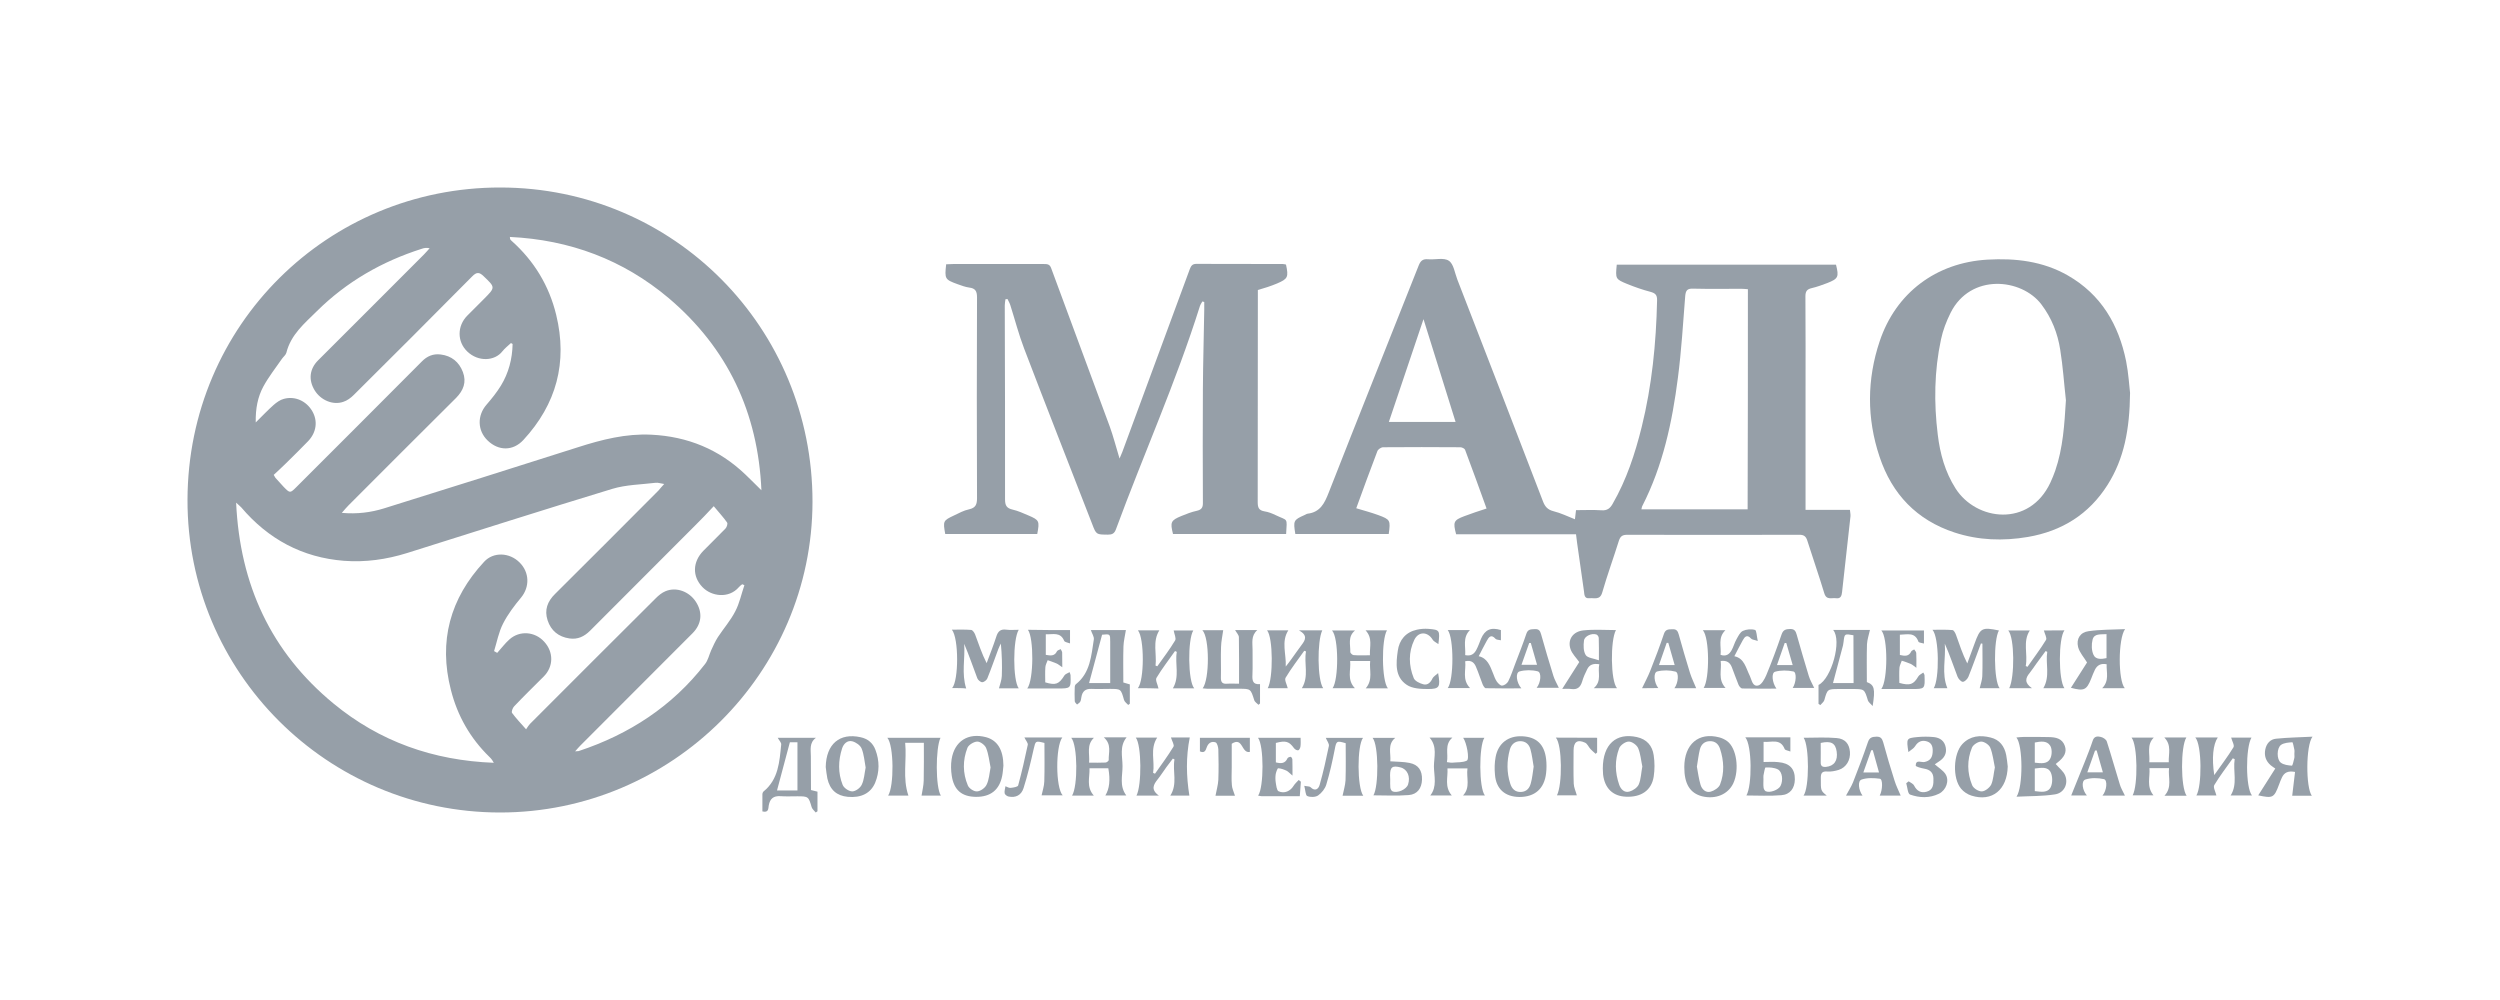 <svg width="120" height="48" viewBox="0 0 120 48" fill="none" xmlns="http://www.w3.org/2000/svg">
<path d="M23.997 39C15.714 38.993 8.98 32.28 9 23.984C9.026 15.583 15.753 8.993 24.016 9C32.352 9.007 39.007 15.74 39 24.088C38.987 32.299 32.247 39 23.997 39ZM31.881 23.232C31.704 23.206 31.587 23.16 31.476 23.173C30.776 23.258 30.05 23.265 29.384 23.467C26.095 24.467 22.82 25.513 19.538 26.546C18.551 26.854 17.544 26.997 16.512 26.919C14.511 26.762 12.877 25.88 11.582 24.356C11.524 24.291 11.452 24.239 11.334 24.128C11.517 28.07 13.007 31.292 16.002 33.764C18.218 35.594 20.793 36.503 23.703 36.614C23.657 36.535 23.644 36.509 23.624 36.483C23.585 36.431 23.546 36.379 23.493 36.333C22.572 35.437 21.957 34.358 21.643 33.116C21.042 30.776 21.604 28.723 23.238 26.965C23.683 26.481 24.454 26.514 24.938 26.997C25.422 27.475 25.428 28.174 25.017 28.677C24.69 29.07 24.376 29.482 24.147 29.933C23.938 30.338 23.853 30.809 23.716 31.253C23.768 31.279 23.814 31.312 23.866 31.338C24.062 31.122 24.239 30.881 24.454 30.691C24.945 30.253 25.677 30.312 26.121 30.802C26.579 31.299 26.573 31.992 26.102 32.469C25.625 32.946 25.141 33.417 24.677 33.907C24.605 33.979 24.539 34.169 24.579 34.221C24.768 34.476 24.99 34.712 25.252 35.006C25.337 34.882 25.383 34.803 25.442 34.744C27.448 32.731 29.462 30.724 31.476 28.717C31.613 28.579 31.77 28.449 31.946 28.377C32.463 28.161 33.077 28.39 33.398 28.88C33.737 29.397 33.685 29.952 33.241 30.397C31.449 32.195 29.652 33.986 27.86 35.784C27.782 35.862 27.716 35.941 27.605 36.065C27.71 36.058 27.743 36.058 27.775 36.052C30.201 35.248 32.267 33.907 33.842 31.874C33.986 31.691 34.038 31.436 34.136 31.214C34.234 30.998 34.332 30.782 34.456 30.586C34.731 30.168 35.065 29.789 35.293 29.344C35.496 28.959 35.587 28.508 35.731 28.089C35.699 28.076 35.659 28.056 35.627 28.043C35.568 28.089 35.509 28.128 35.463 28.187C34.98 28.743 34.149 28.632 33.718 28.181C33.221 27.664 33.241 26.971 33.764 26.435C34.117 26.076 34.476 25.729 34.823 25.37C34.888 25.304 34.94 25.134 34.901 25.082C34.718 24.82 34.496 24.585 34.26 24.297C33.934 24.644 33.652 24.945 33.358 25.232C31.678 26.912 29.998 28.593 28.325 30.273C28.043 30.554 27.73 30.704 27.331 30.645C26.808 30.567 26.448 30.273 26.285 29.776C26.121 29.279 26.278 28.867 26.644 28.508C28.305 26.86 29.959 25.2 31.613 23.539C31.685 23.448 31.763 23.363 31.881 23.232ZM24.605 16.511C24.579 16.498 24.552 16.479 24.526 16.466C24.389 16.596 24.232 16.714 24.114 16.864C23.748 17.335 22.957 17.381 22.428 16.871C21.938 16.4 21.938 15.649 22.428 15.152C22.696 14.877 22.97 14.616 23.238 14.341C23.781 13.792 23.781 13.798 23.212 13.256C23.01 13.06 22.879 13.047 22.663 13.269C20.78 15.171 18.884 17.067 16.982 18.956C16.838 19.1 16.662 19.231 16.472 19.29C15.975 19.46 15.387 19.205 15.099 18.728C14.799 18.231 14.857 17.708 15.269 17.296C16.962 15.603 18.662 13.91 20.355 12.21C20.447 12.118 20.532 12.014 20.623 11.916C20.467 11.883 20.349 11.903 20.244 11.942C18.335 12.55 16.636 13.524 15.21 14.936C14.622 15.518 13.962 16.06 13.746 16.93C13.72 17.034 13.609 17.119 13.537 17.218C13.23 17.662 12.89 18.093 12.635 18.564C12.373 19.055 12.262 19.61 12.275 20.277C12.609 19.95 12.857 19.682 13.132 19.44C13.275 19.316 13.445 19.192 13.622 19.146C14.165 18.996 14.707 19.251 14.988 19.734C15.263 20.205 15.191 20.754 14.792 21.173C14.446 21.532 14.086 21.885 13.727 22.238C13.537 22.428 13.334 22.611 13.138 22.794C13.184 22.866 13.197 22.905 13.223 22.938C13.354 23.081 13.485 23.232 13.615 23.369C13.923 23.683 13.923 23.683 14.243 23.363C16.243 21.362 18.25 19.362 20.244 17.355C20.499 17.093 20.793 16.969 21.153 17.015C21.676 17.08 22.035 17.374 22.219 17.858C22.402 18.342 22.245 18.741 21.892 19.1C20.166 20.813 18.453 22.532 16.734 24.252C16.629 24.356 16.538 24.467 16.407 24.618C17.146 24.683 17.799 24.598 18.433 24.402C21.539 23.434 24.644 22.454 27.743 21.467C28.887 21.101 30.037 20.806 31.26 20.865C33.005 20.95 34.522 21.571 35.784 22.781C36.045 23.029 36.294 23.284 36.548 23.533C36.385 19.8 34.927 16.708 32.096 14.308C29.907 12.465 27.35 11.51 24.474 11.373C24.487 11.451 24.48 11.478 24.494 11.491C24.513 11.517 24.533 11.543 24.559 11.563C25.638 12.524 26.357 13.713 26.697 15.112C27.252 17.394 26.71 19.401 25.121 21.12C24.624 21.656 23.931 21.65 23.408 21.146C22.912 20.669 22.898 19.944 23.356 19.421C23.605 19.133 23.846 18.832 24.043 18.512C24.415 17.904 24.592 17.224 24.605 16.511Z" fill="#969FA8"/>
<path d="M75.649 25.644C73.713 25.644 71.803 25.644 69.894 25.644C69.738 25.056 69.77 24.971 70.29 24.775C70.628 24.644 70.978 24.533 71.355 24.409C71.011 23.455 70.673 22.52 70.322 21.586C70.296 21.527 70.173 21.468 70.095 21.468C68.861 21.462 67.626 21.455 66.392 21.468C66.295 21.468 66.145 21.566 66.113 21.658C65.769 22.559 65.437 23.468 65.1 24.396C65.463 24.507 65.814 24.598 66.152 24.722C66.737 24.938 66.749 24.971 66.659 25.631C65.165 25.631 63.67 25.631 62.176 25.631C62.072 24.997 62.085 24.957 62.618 24.722C62.67 24.703 62.715 24.663 62.767 24.657C63.372 24.585 63.58 24.154 63.781 23.638C65.204 20.004 66.659 16.378 68.094 12.751C68.185 12.522 68.289 12.424 68.536 12.444C68.88 12.477 69.302 12.352 69.543 12.516C69.777 12.666 69.829 13.104 69.952 13.418C71.329 16.966 72.7 20.514 74.064 24.069C74.162 24.324 74.291 24.467 74.571 24.539C74.915 24.624 75.233 24.781 75.597 24.925C75.61 24.788 75.629 24.657 75.649 24.487C76.058 24.487 76.468 24.467 76.877 24.494C77.143 24.513 77.286 24.402 77.409 24.18C78.072 23.03 78.481 21.782 78.8 20.501C79.293 18.508 79.495 16.476 79.54 14.417C79.547 14.149 79.449 14.071 79.215 14.006C78.839 13.908 78.468 13.777 78.111 13.633C77.539 13.398 77.539 13.385 77.604 12.705C81.112 12.705 84.62 12.705 88.128 12.705C88.277 13.293 88.238 13.378 87.706 13.588C87.465 13.679 87.218 13.77 86.965 13.829C86.738 13.882 86.66 13.979 86.66 14.221C86.673 15.822 86.666 17.423 86.666 19.024C86.666 20.704 86.666 22.376 86.666 24.056C86.666 24.186 86.666 24.311 86.666 24.474C87.387 24.474 88.076 24.474 88.797 24.474C88.81 24.598 88.829 24.69 88.823 24.781C88.693 25.99 88.557 27.199 88.42 28.414C88.401 28.584 88.362 28.748 88.134 28.715C87.92 28.682 87.667 28.826 87.563 28.467C87.309 27.624 87.017 26.794 86.751 25.951C86.686 25.742 86.582 25.663 86.354 25.67C83.607 25.676 80.852 25.676 78.105 25.67C77.884 25.67 77.78 25.735 77.708 25.951C77.448 26.781 77.15 27.598 76.909 28.434C76.799 28.826 76.526 28.689 76.292 28.715C76.045 28.741 76.052 28.545 76.032 28.388C75.922 27.611 75.811 26.84 75.701 26.062C75.681 25.918 75.668 25.794 75.649 25.644ZM83.899 13.882C83.782 13.875 83.691 13.862 83.594 13.862C82.814 13.862 82.035 13.875 81.255 13.855C80.982 13.849 80.917 13.947 80.891 14.202C80.787 15.515 80.709 16.829 80.54 18.129C80.268 20.259 79.82 22.35 78.832 24.285C78.806 24.33 78.806 24.383 78.787 24.448C80.495 24.448 82.191 24.448 83.886 24.448C83.899 20.919 83.899 17.41 83.899 13.882ZM68.328 15.319C67.802 16.887 67.237 18.567 66.665 20.253C67.75 20.253 68.802 20.253 69.868 20.253C69.335 18.547 68.815 16.874 68.328 15.319Z" fill="#969FA8"/>
<path d="M48.262 14.365C48.249 14.463 48.229 14.561 48.229 14.659C48.236 17.763 48.249 20.867 48.242 23.971C48.242 24.265 48.32 24.395 48.606 24.461C48.866 24.52 49.119 24.637 49.366 24.742C49.886 24.964 49.905 25.01 49.788 25.631C48.313 25.631 46.839 25.631 45.371 25.631C45.26 25.01 45.267 24.99 45.793 24.742C46.027 24.631 46.261 24.5 46.514 24.448C46.839 24.376 46.897 24.206 46.897 23.905C46.884 20.69 46.884 17.482 46.897 14.267C46.897 13.966 46.806 13.836 46.521 13.803C46.332 13.777 46.144 13.705 45.962 13.64C45.351 13.418 45.338 13.385 45.416 12.686C45.527 12.679 45.644 12.673 45.761 12.673C47.203 12.673 48.638 12.673 50.08 12.673C50.249 12.673 50.386 12.666 50.457 12.875C51.386 15.404 52.334 17.933 53.264 20.462C53.439 20.939 53.562 21.435 53.738 22.01C53.803 21.86 53.835 21.782 53.868 21.703C54.952 18.776 56.031 15.848 57.109 12.921C57.167 12.771 57.226 12.666 57.421 12.666C58.804 12.673 60.195 12.673 61.578 12.673C61.63 12.673 61.682 12.692 61.728 12.699C61.858 13.3 61.819 13.385 61.299 13.607C61.15 13.672 60.994 13.725 60.844 13.777C60.701 13.823 60.559 13.862 60.377 13.921C60.377 14.032 60.377 14.149 60.377 14.267C60.377 17.547 60.377 20.821 60.37 24.101C60.37 24.363 60.422 24.5 60.701 24.546C60.877 24.572 61.059 24.644 61.221 24.722C61.832 25.016 61.78 24.814 61.734 25.631C59.922 25.631 58.116 25.631 56.304 25.631C56.161 25.062 56.2 24.977 56.706 24.768C56.947 24.67 57.194 24.572 57.44 24.52C57.681 24.467 57.746 24.356 57.739 24.114C57.733 22.298 57.726 20.475 57.739 18.658C57.746 17.397 57.785 16.136 57.804 14.868C57.804 14.744 57.804 14.62 57.804 14.496C57.772 14.489 57.739 14.476 57.713 14.47C57.674 14.541 57.622 14.613 57.596 14.692C56.447 18.345 54.881 21.834 53.562 25.415C53.484 25.617 53.374 25.663 53.179 25.663C52.627 25.657 52.62 25.67 52.425 25.154C51.334 22.344 50.23 19.54 49.158 16.73C48.898 16.051 48.716 15.339 48.495 14.646C48.463 14.541 48.404 14.45 48.359 14.352C48.327 14.352 48.294 14.358 48.262 14.365Z" fill="#969FA8"/>
<path d="M102.243 18.86C102.224 20.618 101.957 22.017 101.165 23.271C100.269 24.689 98.969 25.493 97.339 25.774C96.15 25.977 94.961 25.937 93.811 25.558C92.006 24.964 90.817 23.722 90.219 21.925C89.602 20.082 89.609 18.214 90.226 16.377C91.005 14.051 92.941 12.607 95.39 12.463C96.741 12.385 98.053 12.535 99.255 13.221C100.853 14.136 101.698 15.58 102.055 17.345C102.172 17.939 102.204 18.553 102.243 18.86ZM99.164 19.213C99.073 18.403 99.021 17.593 98.891 16.789C98.768 15.998 98.482 15.267 97.988 14.613C97.034 13.352 94.585 13.11 93.63 15.012C93.428 15.417 93.259 15.855 93.168 16.292C92.844 17.802 92.824 19.337 93.013 20.867C93.123 21.781 93.363 22.651 93.864 23.441C94.857 25.009 97.41 25.323 98.417 23.167C98.502 22.977 98.586 22.788 98.651 22.592C99.028 21.5 99.093 20.363 99.164 19.213Z" fill="#969FA8"/>
<path d="M70.329 31.74C70.381 32.165 70.166 32.616 70.563 33.028C70.186 33.028 69.848 33.028 69.491 33.028C69.79 32.642 69.79 30.616 69.491 30.244C69.848 30.244 70.186 30.244 70.556 30.244C70.192 30.61 70.361 31.041 70.329 31.446C70.602 31.505 70.757 31.394 70.861 31.198C70.952 31.028 71.017 30.838 71.089 30.662C71.277 30.224 71.563 30.094 72.044 30.244C72.044 30.388 72.044 30.538 72.044 30.734C71.94 30.708 71.829 30.714 71.784 30.662C71.576 30.427 71.466 30.577 71.368 30.754C71.238 30.989 71.115 31.231 70.978 31.498C71.394 31.59 71.524 31.962 71.667 32.322C71.719 32.453 71.764 32.59 71.842 32.707C71.907 32.799 72.018 32.916 72.102 32.91C72.206 32.903 72.343 32.805 72.394 32.707C72.531 32.433 72.622 32.145 72.732 31.858C72.914 31.381 73.103 30.904 73.265 30.42C73.343 30.185 73.499 30.211 73.668 30.198C73.862 30.185 73.927 30.277 73.973 30.447C74.161 31.113 74.356 31.786 74.564 32.446C74.623 32.636 74.727 32.805 74.824 33.014C74.493 33.014 74.135 33.014 73.759 33.014C73.96 32.773 74.005 32.276 73.811 32.224C73.531 32.152 73.206 32.152 72.934 32.23C72.732 32.296 72.784 32.76 73.025 33.041C72.427 33.041 71.868 33.047 71.316 33.034C71.264 33.034 71.199 32.923 71.167 32.851C71.056 32.577 70.972 32.296 70.855 32.028C70.777 31.825 70.641 31.668 70.329 31.74ZM73.031 31.91C73.31 31.91 73.525 31.91 73.778 31.91C73.668 31.538 73.577 31.198 73.479 30.865C73.453 30.865 73.427 30.865 73.401 30.865C73.278 31.204 73.161 31.544 73.031 31.91Z" fill="#969FA8"/>
<path d="M82.593 31.727C82.651 32.165 82.444 32.609 82.827 33.021C82.463 33.021 82.119 33.021 81.775 33.021C82.067 32.583 82.06 30.603 81.736 30.25C82.106 30.25 82.444 30.25 82.82 30.25C82.444 30.61 82.632 31.035 82.587 31.433C82.853 31.525 83.009 31.401 83.113 31.218C83.21 31.048 83.255 30.852 83.353 30.682C83.437 30.532 83.522 30.349 83.658 30.283C83.827 30.205 84.061 30.185 84.243 30.237C84.314 30.257 84.321 30.532 84.373 30.767C84.204 30.708 84.094 30.708 84.048 30.649C83.853 30.433 83.743 30.571 83.652 30.734C83.515 30.976 83.392 31.231 83.249 31.499C83.73 31.597 83.801 32.06 83.99 32.44C84.087 32.636 84.113 32.969 84.392 32.904C84.555 32.864 84.698 32.603 84.782 32.407C85.048 31.767 85.289 31.113 85.516 30.453C85.594 30.224 85.724 30.198 85.925 30.192C86.14 30.185 86.198 30.303 86.244 30.473C86.432 31.133 86.621 31.793 86.822 32.446C86.88 32.636 86.984 32.812 87.082 33.021C86.75 33.021 86.4 33.021 86.049 33.021C86.218 32.773 86.25 32.263 86.081 32.23C85.802 32.172 85.477 32.165 85.204 32.243C85.016 32.296 85.061 32.766 85.269 33.054C84.704 33.054 84.165 33.06 83.632 33.047C83.567 33.047 83.483 32.949 83.45 32.871C83.334 32.59 83.236 32.302 83.126 32.021C83.041 31.812 82.898 31.688 82.593 31.727ZM86.049 31.923C85.938 31.538 85.841 31.204 85.743 30.865C85.718 30.865 85.692 30.865 85.665 30.865C85.542 31.204 85.425 31.544 85.295 31.923C85.562 31.923 85.782 31.923 86.049 31.923Z" fill="#969FA8"/>
<path d="M95.085 30.884C94.884 31.42 94.695 31.962 94.481 32.491C94.435 32.596 94.305 32.727 94.215 32.727C94.13 32.727 94 32.583 93.961 32.478C93.76 31.956 93.584 31.42 93.35 30.897C93.409 31.603 93.182 32.322 93.474 33.034C93.305 33.034 93.065 33.034 92.818 33.034C93.097 32.596 93.084 30.596 92.759 30.23C93.117 30.23 93.415 30.217 93.721 30.244C93.786 30.25 93.857 30.387 93.89 30.479C94.052 30.93 94.195 31.381 94.429 31.845C94.546 31.524 94.663 31.211 94.78 30.89C95.052 30.139 95.13 30.093 95.949 30.263C95.689 30.694 95.696 32.668 95.981 33.034C95.624 33.034 95.293 33.034 95.026 33.034C95.072 32.825 95.143 32.642 95.15 32.459C95.169 31.936 95.156 31.42 95.156 30.897C95.13 30.89 95.104 30.884 95.085 30.884Z" fill="#969FA8"/>
<path d="M45.703 33.027C46.021 32.655 46.027 30.642 45.69 30.224C46.027 30.224 46.32 30.211 46.618 30.237C46.69 30.244 46.774 30.374 46.807 30.459C46.976 30.91 47.125 31.374 47.359 31.831C47.515 31.407 47.684 30.988 47.82 30.564C47.898 30.309 48.022 30.185 48.301 30.224C48.489 30.25 48.678 30.23 48.899 30.23C48.613 30.688 48.613 32.661 48.899 33.04C48.541 33.04 48.21 33.04 47.95 33.04C48.002 32.838 48.08 32.642 48.087 32.446C48.106 31.936 48.093 31.426 48.041 30.89C48.002 30.975 47.95 31.067 47.918 31.158C47.742 31.629 47.58 32.099 47.392 32.563C47.359 32.648 47.229 32.746 47.145 32.746C47.067 32.746 46.943 32.642 46.911 32.557C46.703 32.008 46.515 31.452 46.281 30.904C46.333 31.609 46.144 32.322 46.378 33.047C46.209 33.027 45.969 33.027 45.703 33.027Z" fill="#969FA8"/>
<path d="M57.727 33.04C58.064 32.616 58.064 30.61 57.714 30.25C58.09 30.25 58.435 30.25 58.714 30.25C58.681 30.512 58.616 30.779 58.61 31.054C58.59 31.544 58.616 32.034 58.603 32.524C58.597 32.753 58.681 32.838 58.902 32.818C59.084 32.805 59.266 32.818 59.474 32.818C59.474 32.047 59.48 31.315 59.467 30.59C59.467 30.479 59.357 30.374 59.285 30.244C59.63 30.244 59.961 30.244 60.351 30.244C60.039 30.518 60.123 30.858 60.123 31.178C60.117 31.583 60.136 31.982 60.117 32.387C60.104 32.655 60.123 32.87 60.481 32.838C60.481 33.158 60.481 33.459 60.481 33.766C60.455 33.785 60.435 33.812 60.409 33.831C60.338 33.759 60.227 33.694 60.202 33.602C60.033 33.067 60.033 33.06 59.487 33.06C59.019 33.06 58.558 33.06 58.09 33.06C57.98 33.067 57.863 33.053 57.727 33.04Z" fill="#969FA8"/>
<path d="M99.093 30.257C98.801 30.642 98.801 32.635 99.093 33.034C98.736 33.034 98.404 33.034 98.08 33.034C98.417 32.459 98.177 31.858 98.268 31.289C98.242 31.276 98.216 31.263 98.19 31.25C98.041 31.453 97.898 31.649 97.748 31.851C97.638 32.002 97.54 32.158 97.424 32.302C97.222 32.544 97.157 32.773 97.534 33.034C97.112 33.034 96.78 33.034 96.443 33.034C96.709 32.505 96.702 30.61 96.397 30.263C96.761 30.263 97.092 30.263 97.43 30.263C97.079 30.799 97.346 31.4 97.235 31.969C97.261 31.982 97.293 31.995 97.32 32.008C97.618 31.577 97.937 31.159 98.21 30.714C98.261 30.623 98.151 30.433 98.106 30.263C98.398 30.257 98.729 30.257 99.093 30.257Z" fill="#969FA8"/>
<path d="M54.615 33.034C54.933 32.661 54.933 30.636 54.621 30.257C54.978 30.257 55.316 30.257 55.648 30.257C55.31 30.793 55.531 31.381 55.466 31.949C55.492 31.962 55.524 31.969 55.55 31.982C55.842 31.57 56.148 31.172 56.407 30.74C56.466 30.642 56.368 30.44 56.336 30.263C56.615 30.263 56.94 30.263 57.278 30.263C57.005 30.695 57.018 32.701 57.324 33.041C56.96 33.041 56.628 33.041 56.297 33.041C56.635 32.479 56.388 31.871 56.486 31.289C56.459 31.276 56.427 31.263 56.401 31.25C56.102 31.675 55.777 32.093 55.511 32.537C55.446 32.642 55.569 32.858 55.608 33.047C55.329 33.034 54.998 33.034 54.615 33.034Z" fill="#969FA8"/>
<path d="M63.514 33.034C63.157 33.034 62.819 33.034 62.488 33.034C62.845 32.459 62.579 31.845 62.689 31.27C62.663 31.257 62.631 31.244 62.605 31.237C62.3 31.662 61.981 32.08 61.709 32.531C61.644 32.635 61.767 32.851 61.812 33.034C61.527 33.034 61.195 33.034 60.851 33.034C61.117 32.563 61.111 30.603 60.819 30.257C61.176 30.257 61.507 30.257 61.839 30.257C61.488 30.799 61.748 31.394 61.715 31.995C61.806 31.877 61.903 31.76 61.988 31.636C62.157 31.407 62.313 31.172 62.482 30.95C62.657 30.721 62.78 30.499 62.352 30.257C62.8 30.257 63.131 30.257 63.469 30.257C63.222 30.767 63.229 32.648 63.514 33.034Z" fill="#969FA8"/>
<path d="M56.206 35.399C56.512 35.399 56.837 35.399 57.109 35.399C56.921 36.334 56.941 37.255 57.09 38.19C56.837 38.19 56.505 38.19 56.174 38.19C56.538 37.621 56.272 37.02 56.375 36.452C56.349 36.438 56.324 36.425 56.297 36.412C56.194 36.55 56.09 36.68 55.986 36.824C55.843 37.02 55.719 37.222 55.57 37.406C55.375 37.654 55.219 37.896 55.628 38.19C55.206 38.19 54.881 38.19 54.55 38.19C54.81 37.7 54.797 35.759 54.518 35.406C54.875 35.406 55.206 35.406 55.544 35.406C55.187 35.948 55.44 36.543 55.349 37.098C55.382 37.111 55.407 37.124 55.44 37.138C55.739 36.713 56.051 36.295 56.324 35.844C56.382 35.765 56.258 35.576 56.206 35.399Z" fill="#969FA8"/>
<path d="M105.375 35.399C105.764 35.399 106.102 35.399 106.453 35.399C106.225 35.733 106.161 36.393 106.284 37.203C106.615 36.733 106.934 36.314 107.206 35.87C107.265 35.778 107.141 35.576 107.096 35.406C107.395 35.406 107.726 35.406 108.07 35.406C107.785 35.883 107.785 37.817 108.096 38.183C107.739 38.183 107.408 38.183 107.07 38.183C107.421 37.628 107.174 37.02 107.265 36.438C107.232 36.425 107.206 36.412 107.174 36.399C106.875 36.824 106.55 37.242 106.284 37.687C106.225 37.791 106.342 38 106.388 38.183C106.102 38.183 105.764 38.183 105.426 38.183C105.699 37.739 105.693 35.752 105.375 35.399Z" fill="#969FA8"/>
<path d="M66.62 33.041C66.243 33.041 65.918 33.041 65.554 33.041C65.918 32.622 65.717 32.172 65.769 31.727C65.437 31.727 65.145 31.727 64.807 31.727C64.853 32.165 64.638 32.616 65.035 33.034C64.658 33.034 64.314 33.034 63.963 33.034C64.262 32.629 64.262 30.597 63.937 30.263C64.314 30.263 64.651 30.263 65.041 30.263C64.677 30.564 64.827 30.95 64.814 31.302C64.814 31.348 64.918 31.446 64.976 31.446C65.223 31.466 65.47 31.453 65.756 31.453C65.736 31.034 65.899 30.636 65.548 30.257C65.912 30.257 66.243 30.257 66.574 30.257C66.308 30.695 66.314 32.675 66.62 33.041Z" fill="#969FA8"/>
<path d="M104.959 38.196C104.589 38.196 104.257 38.196 103.894 38.196C104.277 37.785 104.062 37.327 104.114 36.87C103.79 36.87 103.504 36.87 103.173 36.87C103.212 37.301 103.017 37.745 103.367 38.177C103.023 38.177 102.698 38.177 102.367 38.177C102.627 37.693 102.607 35.765 102.315 35.406C102.672 35.406 103.01 35.406 103.38 35.406C103.03 35.759 103.205 36.177 103.166 36.589C103.491 36.589 103.777 36.589 104.101 36.589C104.082 36.184 104.251 35.772 103.887 35.399C104.264 35.399 104.595 35.399 104.946 35.399C104.667 35.824 104.667 37.804 104.959 38.196Z" fill="#969FA8"/>
<path d="M69.452 36.583C69.582 36.596 69.64 36.615 69.705 36.609C69.945 36.583 70.205 36.609 70.407 36.511C70.55 36.439 70.4 35.642 70.231 35.413C70.589 35.413 70.92 35.413 71.251 35.413C70.985 35.811 70.985 37.837 71.277 38.183C70.92 38.183 70.589 38.183 70.225 38.183C70.595 37.791 70.374 37.334 70.439 36.883C70.108 36.883 69.816 36.883 69.478 36.883C69.51 37.314 69.322 37.759 69.686 38.183C69.335 38.183 69.004 38.183 68.653 38.183C68.991 37.759 68.835 37.255 68.828 36.792C68.828 36.334 69.004 35.844 68.62 35.406C68.991 35.406 69.322 35.406 69.712 35.406C69.322 35.753 69.53 36.171 69.452 36.583Z" fill="#969FA8"/>
<path d="M43.604 38.19C43.312 38.19 42.974 38.19 42.63 38.19C42.922 37.739 42.909 35.772 42.591 35.413C43.461 35.413 44.299 35.413 45.144 35.413C44.903 35.916 44.903 37.804 45.163 38.19C44.819 38.19 44.494 38.19 44.234 38.19C44.273 37.948 44.332 37.713 44.338 37.471C44.351 36.876 44.345 36.275 44.345 35.654C44.046 35.654 43.773 35.654 43.448 35.654C43.533 36.491 43.312 37.34 43.604 38.19Z" fill="#969FA8"/>
<path d="M52.984 35.393C53.387 35.393 53.712 35.393 54.076 35.393C53.725 35.824 53.881 36.314 53.881 36.772C53.887 37.229 53.718 37.726 54.063 38.183C53.718 38.183 53.387 38.183 53.056 38.183C53.251 37.87 53.303 37.445 53.199 36.876C52.913 36.876 52.627 36.876 52.296 36.876C52.315 37.314 52.127 37.765 52.504 38.19C52.133 38.19 51.802 38.19 51.458 38.19C51.743 37.739 51.73 35.766 51.419 35.413C51.789 35.413 52.127 35.413 52.51 35.413C52.14 35.766 52.315 36.171 52.276 36.608C52.562 36.608 52.815 36.615 53.069 36.602C53.121 36.602 53.225 36.517 53.218 36.484C53.205 36.132 53.374 35.739 52.984 35.393Z" fill="#969FA8"/>
<path d="M101.119 31.884C100.84 31.831 100.665 31.929 100.554 32.152C100.489 32.289 100.431 32.433 100.379 32.57C100.158 33.125 100.035 33.184 99.404 33.014C99.677 32.589 99.95 32.165 100.178 31.799C100.035 31.557 99.82 31.328 99.749 31.06C99.651 30.662 99.853 30.348 100.256 30.296C100.814 30.217 101.379 30.224 102.003 30.198C101.665 30.662 101.665 32.674 101.99 33.034C101.62 33.034 101.275 33.034 100.905 33.034C101.262 32.668 101.1 32.263 101.119 31.884ZM101.113 30.439C100.827 30.459 100.522 30.4 100.444 30.701C100.385 30.93 100.392 31.224 100.489 31.433C100.593 31.668 100.873 31.642 101.113 31.59C101.113 31.211 101.113 30.851 101.113 30.439Z" fill="#969FA8"/>
<path d="M96.793 38.242C97.112 37.765 97.105 35.778 96.787 35.399C96.93 35.386 97.04 35.373 97.144 35.373C97.547 35.373 97.943 35.367 98.346 35.38C98.671 35.386 98.983 35.439 99.112 35.804C99.216 36.099 99.093 36.347 98.736 36.621C98.703 36.647 98.671 36.674 98.677 36.674C98.84 36.87 99.054 37.026 99.132 37.236C99.288 37.634 99.067 38.072 98.632 38.131C98.047 38.222 97.443 38.209 96.793 38.242ZM97.67 37.974C97.969 38.007 98.294 38.072 98.437 37.778C98.528 37.588 98.528 37.275 98.437 37.079C98.294 36.778 97.963 36.857 97.67 36.889C97.67 37.255 97.67 37.602 97.67 37.974ZM97.67 36.608C97.976 36.641 98.287 36.693 98.424 36.386C98.502 36.216 98.502 35.929 98.404 35.785C98.242 35.537 97.937 35.589 97.67 35.641C97.67 35.974 97.67 36.282 97.67 36.608Z" fill="#969FA8"/>
<path d="M77.617 33.034C77.228 33.034 76.896 33.034 76.5 33.034C76.909 32.681 76.675 32.269 76.766 31.884C76.487 31.838 76.299 31.897 76.188 32.119C76.091 32.315 76 32.511 75.941 32.72C75.857 32.988 75.714 33.112 75.422 33.073C75.292 33.053 75.149 33.066 74.987 33.066C75.292 32.59 75.565 32.165 75.805 31.779C75.668 31.583 75.461 31.387 75.383 31.152C75.233 30.701 75.5 30.309 76.013 30.257C76.526 30.204 77.046 30.244 77.565 30.244C77.293 30.734 77.305 32.688 77.617 33.034ZM76.747 31.694C76.747 31.27 76.753 30.943 76.74 30.623C76.74 30.564 76.682 30.479 76.636 30.459C76.422 30.374 76.058 30.525 76.032 30.747C76 30.976 76 31.263 76.117 31.446C76.208 31.583 76.493 31.603 76.747 31.694Z" fill="#969FA8"/>
<path d="M110.968 38.196C110.597 38.196 110.272 38.196 110.026 38.196C110.071 37.811 110.117 37.432 110.162 37.053C109.824 36.987 109.642 37.086 109.532 37.321C109.48 37.432 109.435 37.543 109.396 37.654C109.155 38.301 109.097 38.327 108.395 38.177C108.668 37.745 108.934 37.321 109.214 36.889C109.168 36.857 109.077 36.804 108.993 36.733C108.759 36.53 108.674 36.275 108.733 35.975C108.791 35.687 108.973 35.484 109.253 35.458C109.811 35.4 110.376 35.393 111 35.36C110.675 35.785 110.675 37.804 110.968 38.196ZM110.13 36.184C110.13 36.118 110.143 36.053 110.13 35.988C110.104 35.864 110.058 35.628 110.032 35.628C109.85 35.641 109.636 35.654 109.493 35.752C109.279 35.903 109.272 36.452 109.48 36.608C109.616 36.713 109.831 36.739 110.013 36.752C110.039 36.752 110.097 36.53 110.123 36.406C110.143 36.34 110.13 36.262 110.13 36.184Z" fill="#969FA8"/>
<path d="M87.991 30.237C88.634 30.237 89.232 30.237 89.758 30.237C89.706 30.473 89.628 30.695 89.615 30.923C89.596 31.531 89.609 32.139 89.609 32.74C89.972 32.877 90.018 33.06 89.888 33.89C89.777 33.766 89.686 33.701 89.66 33.622C89.492 33.073 89.492 33.073 88.933 33.073C88.706 33.073 88.478 33.073 88.251 33.073C87.718 33.073 87.712 33.086 87.569 33.603C87.543 33.694 87.439 33.766 87.374 33.844C87.348 33.825 87.315 33.805 87.289 33.785C87.289 33.485 87.289 33.184 87.289 32.877C87.906 32.577 88.426 30.753 87.991 30.237ZM88.965 30.492C88.537 30.414 88.537 30.414 88.491 30.812C88.485 30.865 88.478 30.923 88.465 30.976C88.303 31.577 88.147 32.178 87.984 32.786C88.283 32.786 88.621 32.786 88.972 32.786C88.965 32.002 88.965 31.244 88.965 30.492Z" fill="#969FA8"/>
<path d="M52.361 30.244C52.933 30.244 53.517 30.244 54.043 30.244C54.005 30.505 53.933 30.766 53.926 31.028C53.907 31.603 53.92 32.178 53.92 32.759C54.03 32.792 54.121 32.818 54.232 32.851C54.232 33.158 54.232 33.472 54.232 33.779C54.206 33.798 54.18 33.818 54.154 33.838C54.082 33.759 53.978 33.687 53.953 33.596C53.803 33.067 53.81 33.067 53.27 33.067C52.978 33.067 52.686 33.08 52.393 33.067C52.101 33.053 51.952 33.184 51.906 33.465C51.893 33.537 51.887 33.622 51.848 33.687C51.815 33.74 51.75 33.772 51.698 33.818C51.659 33.766 51.588 33.714 51.588 33.655C51.575 33.426 51.581 33.197 51.588 32.968C51.588 32.929 51.607 32.877 51.633 32.851C52.335 32.302 52.38 31.479 52.504 30.695C52.523 30.557 52.413 30.407 52.361 30.244ZM52.9 30.466C52.686 31.263 52.478 32.021 52.276 32.786C52.582 32.786 52.92 32.786 53.29 32.786C53.29 32.112 53.29 31.466 53.29 30.812C53.29 30.427 53.29 30.427 52.9 30.466Z" fill="#969FA8"/>
<path d="M38.927 37.922C39.044 37.955 39.142 37.974 39.239 38C39.239 38.321 39.239 38.628 39.239 38.941C39.213 38.961 39.181 38.98 39.154 39C39.09 38.915 38.986 38.837 38.96 38.745C38.81 38.236 38.804 38.222 38.271 38.222C37.998 38.222 37.732 38.236 37.459 38.216C37.128 38.196 36.959 38.334 36.9 38.66C36.874 38.797 36.907 39.026 36.595 38.948C36.595 38.68 36.595 38.399 36.595 38.124C36.595 38.079 36.621 38.013 36.654 37.987C37.368 37.406 37.414 36.563 37.498 35.739C37.511 35.648 37.401 35.543 37.329 35.413C37.927 35.413 38.524 35.413 39.167 35.413C38.836 35.654 38.921 35.988 38.921 36.301C38.921 36.837 38.927 37.38 38.927 37.922ZM37.914 35.628C37.699 36.419 37.498 37.177 37.297 37.941C37.589 37.941 37.933 37.941 38.278 37.941C38.278 37.157 38.278 36.406 38.278 35.628C38.122 35.628 37.985 35.628 37.914 35.628Z" fill="#969FA8"/>
<path d="M83.775 35.393C84.522 35.393 85.224 35.393 85.938 35.393C85.938 35.609 85.938 35.811 85.938 36.073C85.828 36.027 85.692 36.014 85.665 35.955C85.458 35.432 85.035 35.641 84.652 35.609C84.652 35.935 84.652 36.23 84.652 36.576C84.892 36.576 85.126 36.556 85.354 36.582C85.906 36.628 86.159 36.903 86.153 37.412C86.146 37.83 85.932 38.138 85.503 38.17C84.944 38.216 84.386 38.183 83.827 38.183C84.106 37.706 84.1 35.772 83.775 35.393ZM84.646 37.393C84.646 37.536 84.633 37.674 84.652 37.811C84.659 37.87 84.704 37.955 84.756 37.981C84.957 38.072 85.367 37.915 85.464 37.726C85.6 37.465 85.555 37.04 85.334 36.929C85.165 36.844 84.944 36.831 84.749 36.837C84.711 36.837 84.678 37.086 84.646 37.223C84.639 37.282 84.646 37.34 84.646 37.393Z" fill="#969FA8"/>
<path d="M80.846 36.824C80.846 35.72 81.534 35.132 82.522 35.393C82.652 35.426 82.788 35.491 82.898 35.57C83.36 35.903 83.503 36.942 83.197 37.602C82.944 38.131 82.353 38.379 81.703 38.223C81.118 38.072 80.846 37.628 80.846 36.824ZM81.45 36.798C81.502 37.079 81.541 37.38 81.625 37.667C81.69 37.889 81.879 38.066 82.112 38C82.281 37.955 82.502 37.811 82.561 37.661C82.781 37.099 82.749 36.511 82.561 35.942C82.489 35.72 82.333 35.57 82.08 35.576C81.814 35.576 81.651 35.739 81.593 35.975C81.528 36.236 81.502 36.504 81.45 36.798Z" fill="#969FA8"/>
<path d="M96.371 36.791C96.345 37.909 95.624 38.503 94.63 38.19C94.442 38.131 94.253 38.007 94.13 37.856C93.714 37.36 93.753 36.184 94.195 35.713C94.572 35.315 95.046 35.275 95.546 35.4C95.981 35.504 96.215 35.818 96.299 36.249C96.332 36.425 96.351 36.608 96.371 36.791ZM95.754 36.837C95.689 36.536 95.656 36.197 95.533 35.89C95.474 35.746 95.247 35.596 95.098 35.596C94.948 35.596 94.714 35.746 94.656 35.883C94.409 36.478 94.422 37.099 94.662 37.687C94.721 37.837 94.968 37.994 95.13 37.987C95.286 37.981 95.5 37.811 95.578 37.66C95.682 37.425 95.689 37.144 95.754 36.837Z" fill="#969FA8"/>
<path d="M76.935 36.889C76.935 35.726 77.578 35.158 78.572 35.38C79.046 35.484 79.312 35.798 79.377 36.249C79.429 36.589 79.429 36.948 79.377 37.281C79.273 37.941 78.773 38.275 78.046 38.242C77.415 38.216 77.026 37.837 76.948 37.177C76.941 37.066 76.935 36.948 76.935 36.889ZM78.832 36.791C78.767 36.491 78.747 36.184 78.63 35.909C78.565 35.759 78.331 35.589 78.175 35.596C78.02 35.596 77.779 35.765 77.721 35.916C77.5 36.491 77.519 37.085 77.721 37.667C77.799 37.889 77.974 38.066 78.215 37.994C78.383 37.948 78.598 37.804 78.663 37.647C78.767 37.399 78.773 37.092 78.832 36.791Z" fill="#969FA8"/>
<path d="M72.934 38.255C72.239 38.249 71.81 37.87 71.758 37.177C71.732 36.896 71.738 36.609 71.79 36.334C71.914 35.674 72.401 35.308 73.07 35.341C73.752 35.374 74.129 35.726 74.213 36.432C74.239 36.654 74.239 36.89 74.213 37.112C74.129 37.857 73.674 38.255 72.934 38.255ZM73.616 36.798C73.57 36.53 73.538 36.243 73.46 35.962C73.395 35.726 73.226 35.57 72.96 35.576C72.7 35.583 72.537 35.746 72.472 35.981C72.323 36.524 72.317 37.072 72.492 37.615C72.57 37.863 72.726 38.027 73.012 38.014C73.284 38 73.421 37.824 73.479 37.595C73.551 37.347 73.57 37.086 73.616 36.798Z" fill="#969FA8"/>
<path d="M48.164 36.752C48.145 36.916 48.138 37.079 48.106 37.236C47.976 37.915 47.547 38.255 46.846 38.249C46.17 38.242 45.787 37.928 45.683 37.229C45.644 36.974 45.638 36.706 45.676 36.452C45.813 35.569 46.475 35.158 47.333 35.386C47.879 35.537 48.158 35.994 48.164 36.752ZM47.547 36.837C47.482 36.53 47.456 36.203 47.333 35.903C47.275 35.759 47.047 35.589 46.904 35.596C46.742 35.602 46.495 35.752 46.437 35.896C46.203 36.491 46.209 37.112 46.456 37.7C46.514 37.843 46.748 38 46.898 37.987C47.06 37.981 47.281 37.824 47.352 37.674C47.476 37.432 47.489 37.138 47.547 36.837Z" fill="#969FA8"/>
<path d="M39.635 36.817C39.655 35.719 40.298 35.164 41.305 35.386C41.649 35.458 41.896 35.661 42.019 35.987C42.221 36.517 42.221 37.053 42.006 37.575C41.792 38.078 41.331 38.307 40.694 38.248C40.161 38.196 39.837 37.915 39.713 37.366C39.674 37.183 39.661 37 39.635 36.817ZM41.551 36.843C41.493 36.536 41.474 36.216 41.357 35.929C41.292 35.772 41.084 35.628 40.908 35.582C40.675 35.523 40.493 35.7 40.421 35.922C40.233 36.504 40.22 37.105 40.447 37.673C40.506 37.824 40.746 37.987 40.908 37.987C41.064 37.987 41.292 37.824 41.363 37.667C41.48 37.431 41.493 37.131 41.551 36.843Z" fill="#969FA8"/>
<path d="M91.194 30.466C91.194 30.819 91.194 31.126 91.194 31.439C91.428 31.492 91.623 31.518 91.739 31.27C91.759 31.224 91.837 31.204 91.882 31.172C91.915 31.23 91.98 31.283 91.98 31.348C91.993 31.55 91.986 31.76 91.986 32.054C91.856 31.962 91.785 31.897 91.707 31.864C91.57 31.805 91.428 31.76 91.285 31.714C91.246 31.825 91.187 31.936 91.174 32.047C91.155 32.295 91.168 32.544 91.168 32.779C91.681 32.923 91.85 32.857 92.077 32.472C92.123 32.393 92.227 32.348 92.318 32.282C92.363 32.367 92.376 32.387 92.376 32.407C92.402 33.073 92.402 33.073 91.752 33.073C91.278 33.073 90.811 33.073 90.304 33.073C90.622 32.642 90.622 30.596 90.304 30.263C91.005 30.263 91.668 30.263 92.35 30.263C92.35 30.459 92.35 30.649 92.35 30.89C92.24 30.858 92.103 30.851 92.084 30.799C91.915 30.328 91.551 30.459 91.194 30.466Z" fill="#969FA8"/>
<path d="M51.361 30.244C51.361 30.446 51.361 30.636 51.361 30.884C51.243 30.838 51.107 30.825 51.081 30.76C50.899 30.322 50.548 30.459 50.198 30.446C50.198 30.786 50.198 31.106 50.198 31.433C50.425 31.472 50.62 31.505 50.737 31.256C50.763 31.211 50.854 31.191 50.912 31.158C50.938 31.211 50.984 31.27 50.984 31.322C50.99 31.524 50.99 31.733 50.99 32.028C50.86 31.942 50.789 31.877 50.711 31.845C50.575 31.786 50.431 31.74 50.289 31.688C50.25 31.799 50.185 31.91 50.178 32.021C50.159 32.269 50.172 32.518 50.172 32.753C50.678 32.903 50.828 32.844 51.094 32.419C51.14 32.348 51.243 32.322 51.341 32.263C51.367 32.348 51.386 32.374 51.386 32.407C51.406 33.047 51.399 33.047 50.763 33.047C50.289 33.047 49.821 33.047 49.308 33.047C49.626 32.635 49.626 30.61 49.34 30.23C50.022 30.244 50.685 30.244 51.361 30.244Z" fill="#969FA8"/>
<path d="M66.736 36.543C67.08 36.569 67.379 36.562 67.659 36.621C68.087 36.706 68.269 36.987 68.256 37.425C68.243 37.83 68.035 38.131 67.62 38.163C67.054 38.209 66.489 38.176 65.924 38.176C66.184 37.745 66.177 35.765 65.885 35.419C66.255 35.419 66.6 35.419 66.97 35.419C66.587 35.733 66.769 36.151 66.736 36.543ZM66.73 37.412C66.73 37.543 66.723 37.673 66.736 37.804C66.743 37.869 66.782 37.954 66.834 37.98C67.067 38.092 67.509 37.895 67.587 37.654C67.71 37.281 67.555 36.922 67.23 36.837C66.834 36.732 66.723 36.817 66.723 37.222C66.73 37.281 66.73 37.347 66.73 37.412Z" fill="#969FA8"/>
<path d="M62.442 37.523C62.423 37.745 62.41 37.968 62.39 38.216C61.754 38.216 61.15 38.216 60.546 38.216C60.494 38.216 60.448 38.196 60.39 38.19C60.669 37.798 60.675 35.779 60.383 35.413C61.065 35.413 61.721 35.413 62.429 35.413C62.429 35.55 62.442 35.687 62.423 35.824C62.416 35.896 62.364 36.007 62.312 36.014C62.254 36.027 62.15 35.968 62.111 35.909C61.871 35.583 61.715 35.537 61.241 35.661C61.241 35.968 61.241 36.275 61.241 36.595C61.481 36.654 61.682 36.661 61.799 36.399C61.819 36.36 61.897 36.327 61.955 36.327C61.981 36.327 62.027 36.406 62.033 36.445C62.04 36.667 62.04 36.896 62.04 37.229C61.89 37.105 61.832 37.033 61.754 36.994C61.624 36.935 61.487 36.883 61.351 36.876C61.319 36.876 61.254 37.053 61.234 37.157C61.215 37.282 61.215 37.419 61.234 37.549C61.26 37.7 61.28 37.935 61.371 37.981C61.656 38.111 61.942 37.968 62.092 37.719C62.157 37.615 62.254 37.53 62.339 37.438C62.364 37.464 62.403 37.497 62.442 37.523Z" fill="#969FA8"/>
<path d="M65.437 38.196C65.054 38.196 64.716 38.196 64.443 38.196C64.495 37.941 64.573 37.693 64.586 37.451C64.606 36.856 64.593 36.255 64.593 35.674C64.157 35.543 64.144 35.569 64.067 35.974C63.956 36.536 63.833 37.098 63.664 37.654C63.605 37.856 63.443 38.059 63.267 38.183C63.138 38.268 62.897 38.275 62.748 38.209C62.663 38.176 62.663 37.935 62.605 37.719C62.761 37.752 62.858 37.739 62.904 37.784C63.124 38.007 63.293 37.869 63.345 37.667C63.521 37.053 63.657 36.432 63.787 35.804C63.807 35.693 63.696 35.563 63.638 35.419C64.216 35.419 64.814 35.419 65.424 35.419C65.138 35.791 65.138 37.797 65.437 38.196Z" fill="#969FA8"/>
<path d="M49.171 35.399C49.782 35.399 50.38 35.399 50.99 35.399C50.665 35.824 50.665 37.811 51.01 38.177C50.626 38.177 50.276 38.177 49.996 38.177C50.042 37.961 50.12 37.732 50.126 37.51C50.146 36.889 50.133 36.275 50.133 35.661C49.697 35.55 49.71 35.563 49.619 35.942C49.477 36.576 49.327 37.209 49.132 37.824C49.022 38.177 48.749 38.301 48.418 38.235C48.34 38.222 48.236 38.144 48.223 38.079C48.203 37.974 48.249 37.85 48.262 37.739C48.346 37.771 48.431 37.83 48.515 37.817C48.645 37.804 48.853 37.771 48.872 37.7C49.048 37.053 49.197 36.399 49.334 35.746C49.347 35.661 49.236 35.537 49.171 35.399Z" fill="#969FA8"/>
<path d="M87.686 38.19C87.277 38.19 86.932 38.19 86.569 38.19C86.854 37.804 86.848 35.805 86.575 35.413C87.108 35.413 87.634 35.38 88.154 35.426C88.569 35.458 88.764 35.707 88.797 36.086C88.829 36.484 88.621 36.837 88.258 36.955C88.089 37.007 87.894 37.046 87.718 37.033C87.439 37.007 87.394 37.131 87.4 37.373C87.4 37.948 87.387 37.948 87.686 38.19ZM87.394 35.661C87.394 35.981 87.4 36.282 87.394 36.582C87.387 36.772 87.472 36.824 87.647 36.811C88.037 36.772 88.225 36.511 88.16 36.073C88.102 35.667 87.887 35.55 87.394 35.661Z" fill="#969FA8"/>
<path d="M78.819 33.034C78.955 32.746 79.105 32.472 79.215 32.191C79.449 31.603 79.67 31.015 79.871 30.42C79.949 30.191 80.105 30.211 80.274 30.204C80.462 30.191 80.534 30.283 80.579 30.453C80.748 31.067 80.93 31.681 81.118 32.295C81.196 32.544 81.313 32.779 81.417 33.034C81.105 33.034 80.748 33.034 80.371 33.034C80.56 32.785 80.599 32.282 80.423 32.237C80.144 32.165 79.826 32.158 79.546 32.23C79.351 32.282 79.39 32.766 79.598 33.027C79.319 33.034 79.053 33.034 78.819 33.034ZM80.384 31.923C80.274 31.537 80.176 31.198 80.079 30.858C80.053 30.858 80.027 30.858 80.001 30.858C79.878 31.204 79.761 31.544 79.631 31.923C79.904 31.923 80.118 31.923 80.384 31.923Z" fill="#969FA8"/>
<path d="M101.997 38.19C101.652 38.19 101.295 38.19 100.918 38.19C101.126 37.948 101.172 37.445 100.99 37.399C100.704 37.334 100.366 37.327 100.093 37.419C99.892 37.49 99.95 37.935 100.171 38.183C99.879 38.183 99.613 38.183 99.418 38.183C99.632 37.641 99.853 37.098 100.074 36.556C100.204 36.223 100.34 35.889 100.451 35.55C100.522 35.328 100.691 35.334 100.84 35.373C100.951 35.399 101.094 35.491 101.126 35.589C101.347 36.269 101.535 36.961 101.75 37.647C101.795 37.817 101.899 37.98 101.997 38.19ZM100.191 37.072C100.47 37.072 100.684 37.072 100.938 37.072C100.827 36.693 100.736 36.353 100.639 36.02C100.613 36.02 100.587 36.027 100.561 36.027C100.438 36.367 100.321 36.706 100.191 37.072Z" fill="#969FA8"/>
<path d="M88.608 38.19C88.732 37.954 88.862 37.758 88.946 37.549C89.193 36.915 89.44 36.275 89.661 35.621C89.739 35.393 89.868 35.367 90.07 35.36C90.278 35.354 90.343 35.458 90.395 35.635C90.564 36.255 90.746 36.87 90.94 37.477C91.012 37.713 91.129 37.941 91.233 38.19C90.921 38.19 90.577 38.19 90.226 38.19C90.369 37.915 90.382 37.399 90.232 37.379C89.946 37.34 89.622 37.327 89.355 37.419C89.16 37.484 89.206 37.922 89.401 38.19C89.121 38.19 88.862 38.19 88.608 38.19ZM90.193 37.079C90.089 36.7 89.992 36.353 89.894 36.007C89.868 36.007 89.843 36.014 89.817 36.014C89.693 36.353 89.576 36.7 89.44 37.079C89.706 37.079 89.927 37.079 90.193 37.079Z" fill="#969FA8"/>
<path d="M92.87 36.687C93.058 36.857 93.266 36.974 93.383 37.157C93.584 37.471 93.415 37.928 93.071 38.098C92.616 38.321 92.135 38.301 91.681 38.138C91.57 38.098 91.557 37.785 91.499 37.595C91.538 37.562 91.577 37.536 91.616 37.504C91.707 37.569 91.83 37.615 91.876 37.706C92.012 37.974 92.213 38.079 92.486 38C92.805 37.909 92.811 37.634 92.805 37.366C92.798 37.079 92.636 36.942 92.363 36.896C92.213 36.87 91.947 36.798 91.954 36.746C91.96 36.438 92.227 36.608 92.376 36.576C92.636 36.523 92.746 36.373 92.766 36.125C92.785 35.896 92.753 35.667 92.499 35.589C92.259 35.511 92.064 35.589 91.921 35.824C91.863 35.922 91.733 35.988 91.603 36.099C91.505 35.445 91.505 35.432 92.025 35.38C92.291 35.354 92.564 35.354 92.831 35.38C93.123 35.413 93.337 35.563 93.396 35.877C93.454 36.184 93.311 36.399 93.064 36.556C92.987 36.608 92.915 36.654 92.87 36.687Z" fill="#969FA8"/>
<path d="M59.279 38.196C58.974 38.196 58.623 38.196 58.343 38.196C58.389 37.941 58.467 37.687 58.48 37.432C58.499 36.942 58.493 36.452 58.48 35.968C58.473 35.85 58.421 35.661 58.35 35.635C58.155 35.563 57.993 35.667 57.921 35.877C57.869 36.033 57.811 36.164 57.596 36.066C57.596 35.857 57.596 35.641 57.596 35.413C58.395 35.413 59.181 35.413 59.993 35.413C59.993 35.635 59.993 35.857 59.993 36.092C59.578 36.177 59.669 35.347 59.123 35.7C59.123 36.04 59.123 36.438 59.123 36.837C59.123 37.118 59.103 37.406 59.13 37.687C59.136 37.83 59.214 37.994 59.279 38.196Z" fill="#969FA8"/>
<path d="M69.03 32.309C69.147 32.975 69.101 33.073 68.542 33.073C68.198 33.073 67.789 33.054 67.522 32.871C66.944 32.485 67.009 31.832 67.094 31.237C67.165 30.714 67.477 30.342 68.016 30.224C68.192 30.185 68.38 30.172 68.562 30.185C69.114 30.231 69.121 30.25 69.043 30.917C68.926 30.832 68.815 30.786 68.77 30.708C68.529 30.309 68.088 30.296 67.886 30.714C67.6 31.309 67.614 31.943 67.86 32.551C67.919 32.694 68.146 32.799 68.315 32.845C68.523 32.903 68.672 32.76 68.763 32.557C68.809 32.472 68.913 32.413 69.03 32.309Z" fill="#969FA8"/>
<path d="M76.662 35.413C76.662 35.668 76.662 35.89 76.662 36.118C76.636 36.138 76.617 36.158 76.591 36.184C76.507 36.105 76.422 36.04 76.344 35.955C76.253 35.857 76.195 35.7 76.084 35.648C75.714 35.478 75.532 35.615 75.532 36.02C75.532 36.55 75.519 37.086 75.539 37.615C75.545 37.798 75.636 37.981 75.688 38.177C75.415 38.177 75.077 38.177 74.733 38.177C74.999 37.661 74.987 35.753 74.681 35.406C75.35 35.413 75.993 35.413 76.662 35.413Z" fill="#969FA8"/>
</svg>

